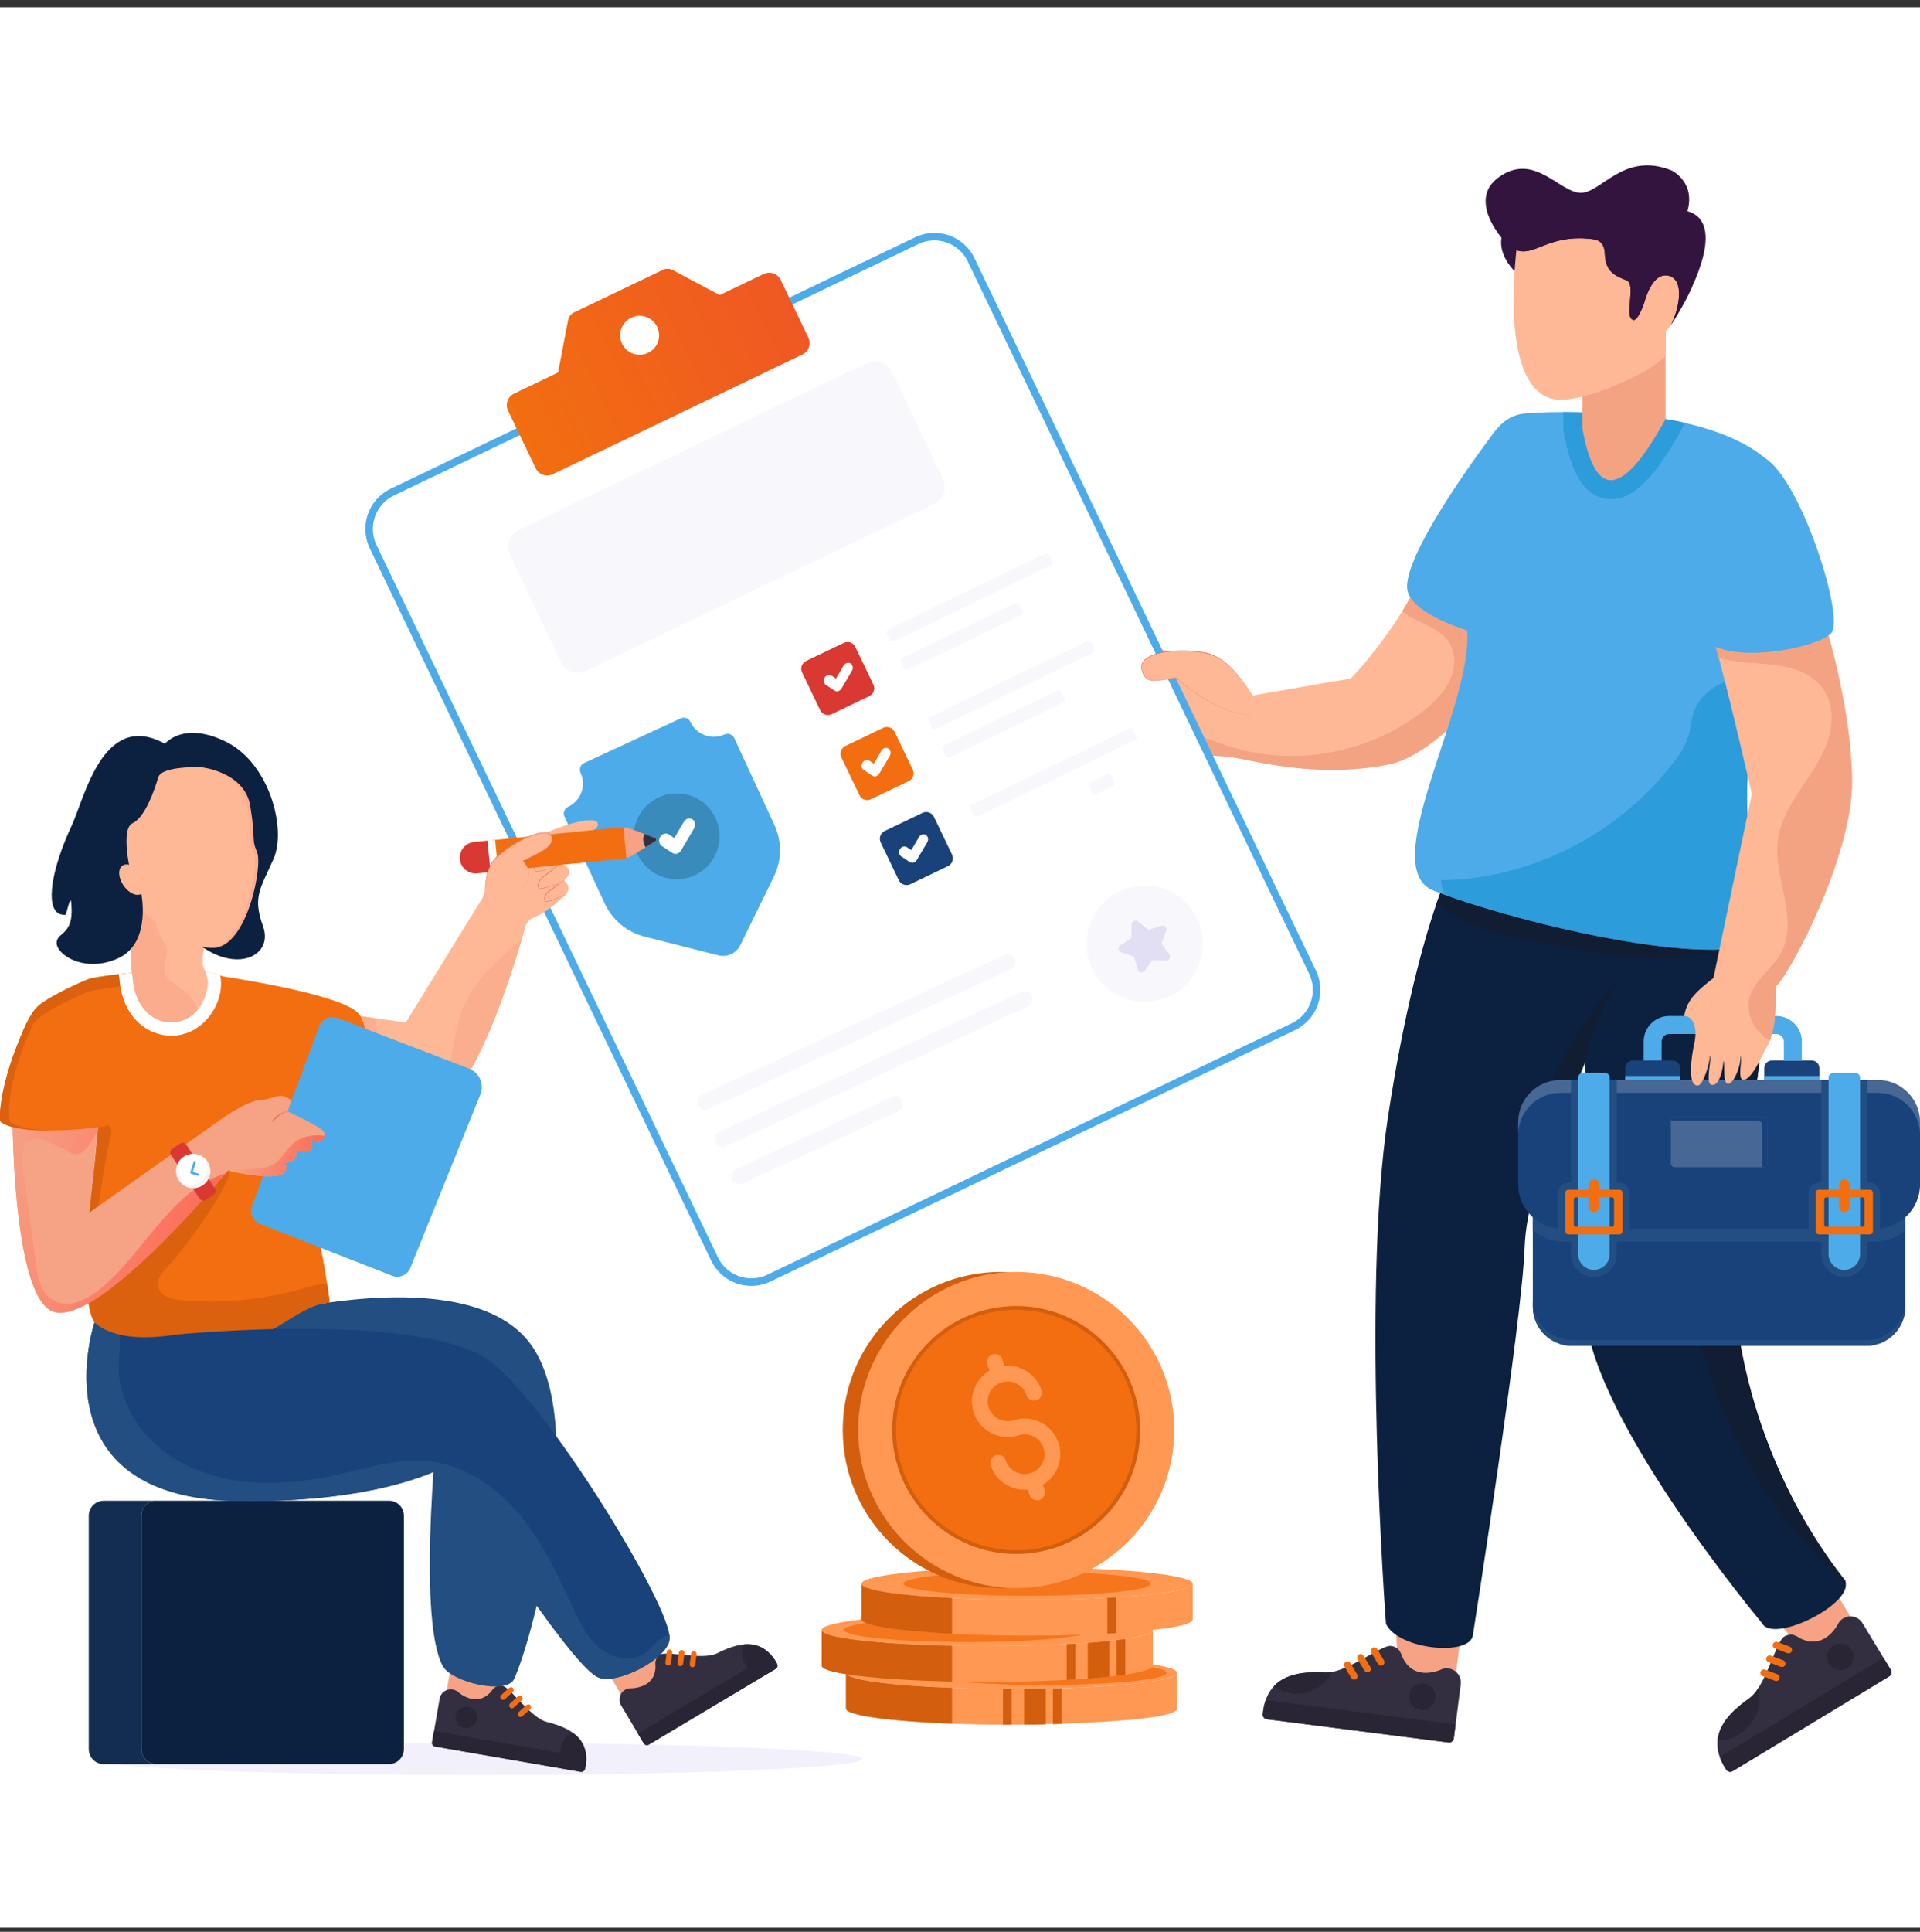 <svg width="170" height="171" viewBox="0 0 170 171" fill="none" xmlns="http://www.w3.org/2000/svg">
<rect x="0" y="0" width="170" height="171" fill="#333333" stroke="none"/>
<rect width="170" height="170" transform="translate(0 0.644)" fill="white"/>
<g clip-path="url(#clip0_8962_26022)">
<path d="M76.329 155.704C76.329 156.49 61.113 157.127 42.338 157.127C23.566 157.127 8.348 156.492 8.348 155.704C8.348 154.92 23.564 154.282 42.338 154.282C61.113 154.284 76.329 154.92 76.329 155.704Z" fill="#F2F0FB"/>
<path d="M104.492 66.993C104.492 66.993 107.022 66.767 108.92 67.01C110.819 67.253 116.349 68.943 122.87 67.69C127.046 66.892 131.785 61.085 134.592 57.111C136.113 54.969 137.07 53.355 137.07 53.355L131.692 51.061L126.533 48.86C126.087 50.599 125.188 52.432 124.171 54.086C122.137 57.405 119.649 60.069 119.558 60.069C119.406 60.069 104.627 62.665 104.627 62.665L104.568 64.581L104.492 66.993Z" fill="#FFB896"/>
<path d="M108.565 58.725C108.565 58.725 96.311 55.814 91.666 56.171C89.857 56.684 90.062 58.303 95.521 60.066C95.521 60.066 93.495 62.474 96.655 62.677C96.655 62.677 94.898 64.735 97.804 65.043C97.804 65.043 97.129 67.044 99.6 67.126C100.703 67.169 101.499 67.278 102.357 67.306L102.365 67.302C103.195 67.318 104.07 67.255 105.331 66.966C105.694 66.885 106.062 66.896 106.408 66.989L110.91 61.564L108.565 58.725Z" fill="#FFB896"/>
<path d="M104.492 66.993C104.492 66.993 107.022 66.767 108.92 67.01C110.819 67.253 116.349 68.943 122.87 67.69C127.046 66.892 131.785 61.085 134.592 57.111C134.121 54.959 133.105 52.909 131.761 51.145C131.736 51.12 131.719 51.086 131.694 51.061L126.535 48.86C126.088 50.599 125.19 52.432 124.172 54.086C124.45 54.346 124.761 54.574 125.105 54.751C126.239 55.33 127.558 55.759 128.265 56.818C128.929 57.802 128.87 59.137 128.373 60.221C127.877 61.296 127.004 62.145 126.079 62.886C121.457 66.566 115.022 67.851 109.35 66.222C107.753 65.76 106.165 65.088 104.568 64.583L104.492 66.993Z" fill="#F4A382"/>
<path d="M85.989 23.003L116.216 86.062C117.078 87.862 116.319 90.019 114.52 90.883L68.086 113.138C66.286 114 64.129 113.241 63.265 111.442L33.038 48.383C32.176 46.583 32.936 44.426 34.734 43.562L81.168 21.305C82.968 20.443 85.127 21.202 85.989 23.003Z" fill="white"/>
<path d="M62.965 111.587L32.738 48.528C31.798 46.566 32.628 44.204 34.591 43.264L81.025 21.007C82.987 20.065 85.349 20.897 86.289 22.86L116.516 85.919C117.458 87.885 116.632 90.239 114.664 91.183L68.228 113.438C66.25 114.388 63.903 113.541 62.965 111.587ZM81.312 21.605L34.878 43.862C33.247 44.644 32.556 46.608 33.336 48.239L63.565 111.298C64.351 112.935 66.311 113.622 67.942 112.838L114.376 90.581C116.011 89.797 116.7 87.839 115.916 86.204L85.689 23.145C84.905 21.508 82.938 20.825 81.312 21.605Z" fill="#4DABE9"/>
<path d="M69.125 24.778L71.573 29.886C71.841 30.444 71.603 31.119 71.039 31.388L48.932 41.984C48.374 42.252 47.7 42.014 47.432 41.456L44.984 36.348C44.716 35.79 44.954 35.116 45.512 34.848L49.412 32.977L50.301 28.329C50.354 28.044 50.542 27.794 50.81 27.664L58.702 23.882C58.97 23.753 59.283 23.764 59.543 23.899L63.723 26.119L67.617 24.252C68.183 23.982 68.857 24.22 69.125 24.778Z" fill="url(#paint0_linear_8962_26022)"/>
<path d="M58.186 28.939C58.596 29.797 58.239 30.826 57.375 31.24C56.519 31.65 55.489 31.284 55.079 30.427C54.669 29.571 55.026 28.54 55.884 28.128C56.748 27.714 57.776 28.08 58.186 28.939Z" fill="white"/>
<path d="M78.966 32.894L83.497 42.404C83.888 43.222 83.545 44.202 82.726 44.595L51.869 59.386C51.05 59.777 50.071 59.433 49.678 58.615L45.147 49.105C44.756 48.287 45.099 47.307 45.918 46.914L76.775 32.123C77.594 31.732 78.575 32.078 78.966 32.894Z" fill="#F8F7FC"/>
<path d="M75.731 57.261L77.335 60.606C77.516 60.984 77.356 61.436 76.978 61.619L73.632 63.223C73.254 63.404 72.802 63.244 72.62 62.866L71.016 59.52C70.835 59.142 70.995 58.691 71.373 58.508L74.719 56.904C75.096 56.723 75.55 56.883 75.731 57.261Z" fill="#DA3832"/>
<path d="M79.213 64.786L80.818 68.132C80.998 68.51 80.838 68.962 80.461 69.144L77.115 70.749C76.737 70.929 76.285 70.769 76.103 70.392L74.498 67.046C74.318 66.668 74.477 66.216 74.855 66.034L78.201 64.429C78.579 64.249 79.031 64.408 79.213 64.786Z" fill="#F26E10"/>
<path d="M82.694 72.311L84.298 75.657C84.478 76.035 84.319 76.487 83.941 76.669L80.595 78.274C80.217 78.454 79.765 78.295 79.583 77.917L77.979 74.571C77.798 74.193 77.958 73.741 78.335 73.559L81.681 71.954C82.059 71.774 82.513 71.933 82.694 72.311Z" fill="#19417A"/>
<path d="M92.918 49.124L93.174 49.657C93.243 49.798 93.182 49.967 93.041 50.035L79.156 56.765C79.016 56.833 78.847 56.773 78.779 56.632L78.522 56.099C78.454 55.958 78.515 55.789 78.655 55.721L92.54 48.991C92.683 48.925 92.85 48.983 92.918 49.124Z" fill="#F8F7FC"/>
<path d="M90.296 53.526L90.552 54.059C90.621 54.2 90.56 54.369 90.419 54.437L80.368 59.289C80.228 59.357 80.059 59.296 79.99 59.156L79.734 58.622C79.666 58.482 79.727 58.313 79.867 58.244L89.918 53.392C90.061 53.326 90.228 53.385 90.296 53.526Z" fill="#F8F7FC"/>
<path d="M96.632 56.873L96.888 57.407C96.957 57.547 96.896 57.716 96.755 57.785L82.87 64.514C82.73 64.583 82.561 64.522 82.493 64.382L82.236 63.848C82.168 63.707 82.228 63.538 82.369 63.47L96.254 56.74C96.396 56.672 96.565 56.733 96.632 56.873Z" fill="#F8F7FC"/>
<path d="M94.01 61.275L94.266 61.809C94.335 61.949 94.274 62.118 94.133 62.187L84.082 67.038C83.942 67.106 83.773 67.046 83.704 66.905L83.448 66.372C83.38 66.231 83.441 66.062 83.581 65.994L93.632 61.142C93.774 61.076 93.943 61.135 94.01 61.275Z" fill="#F8F7FC"/>
<path d="M100.347 64.623L100.603 65.156C100.671 65.297 100.611 65.466 100.47 65.534L86.585 72.264C86.445 72.332 86.276 72.272 86.207 72.131L85.951 71.597C85.883 71.457 85.943 71.288 86.084 71.219L99.969 64.49C100.111 64.421 100.28 64.482 100.347 64.623Z" fill="#F8F7FC"/>
<path d="M98.373 68.588L98.694 69.258C98.744 69.362 98.7 69.486 98.596 69.535L97.006 70.338C96.902 70.388 96.778 70.344 96.729 70.242L96.408 69.571C96.359 69.467 96.402 69.343 96.505 69.294L98.094 68.491C98.201 68.439 98.324 68.483 98.373 68.588Z" fill="#F8F7FC"/>
<path d="M105.998 81.303C107.226 83.866 106.146 86.941 103.58 88.171C101.013 89.402 97.939 88.321 96.708 85.756C95.48 83.192 96.56 80.118 99.129 78.886C101.695 77.657 104.769 78.739 105.998 81.303Z" fill="#F8F7FC"/>
<path d="M100.752 81.565L101.692 82.302L102.831 81.947C103.102 81.861 103.355 82.125 103.256 82.393L102.846 83.513L103.537 84.487C103.702 84.719 103.53 85.04 103.245 85.03L102.052 84.987L101.34 85.944C101.169 86.172 100.812 86.107 100.734 85.832L100.408 84.683L99.276 84.301C99.007 84.21 98.957 83.849 99.195 83.69L100.186 83.025L100.199 81.831C100.199 81.546 100.527 81.388 100.752 81.565Z" fill="#E2DFF4"/>
<path d="M89.825 84.875C89.986 85.224 89.835 85.638 89.485 85.799L62.727 98.178C62.378 98.34 61.964 98.188 61.803 97.838C61.641 97.489 61.793 97.075 62.143 96.914L88.9 84.535C89.248 84.373 89.662 84.525 89.825 84.875Z" fill="#F8F7FC"/>
<path d="M91.344 88.16C91.506 88.509 91.354 88.923 91.005 89.085L64.247 101.464C63.898 101.625 63.484 101.473 63.322 101.124C63.161 100.774 63.313 100.36 63.662 100.199L90.42 87.82C90.769 87.659 91.183 87.81 91.344 88.16Z" fill="#F8F7FC"/>
<path d="M78.978 97.102L65.181 103.484C64.831 103.645 64.68 104.059 64.841 104.409C65.002 104.758 65.416 104.91 65.766 104.749L79.563 98.366C79.912 98.205 80.064 97.791 79.903 97.442C79.742 97.092 79.328 96.94 78.978 97.102Z" fill="#F8F7FC"/>
<path d="M65.01 65.331L68.563 73.012C69.245 74.486 69.225 76.166 68.511 77.621L65.549 83.667C65.204 84.375 64.387 84.765 63.605 84.567L57.08 82.911C55.51 82.513 54.217 81.44 53.535 79.966L49.982 72.285C49.832 71.958 49.972 71.571 50.299 71.421C51.437 70.895 51.932 69.543 51.406 68.407C51.256 68.081 51.397 67.693 51.723 67.543L60.268 63.59C60.595 63.44 60.982 63.58 61.132 63.907C61.658 65.044 63.01 65.54 64.146 65.014C64.472 64.864 64.86 65.006 65.01 65.331Z" fill="#4DABE9"/>
<path d="M63.362 72.431C64.245 74.34 63.415 76.597 61.507 77.48C59.604 78.361 57.34 77.533 56.458 75.625C55.576 73.722 56.412 71.463 58.315 70.582C60.223 69.698 62.481 70.528 63.362 72.431Z" fill="#388BBA"/>
<path d="M59.539 75.507L58.597 74.892C58.347 74.729 58.284 74.366 58.453 74.083C58.624 73.798 58.964 73.7 59.213 73.863L59.703 74.184L60.55 72.745C60.718 72.462 61.058 72.361 61.309 72.524C61.56 72.688 61.624 73.048 61.453 73.333L60.299 75.289C60.126 75.576 59.784 75.669 59.539 75.507Z" fill="white"/>
<path d="M73.893 61.129L73.136 60.633C72.934 60.502 72.883 60.21 73.02 59.982C73.157 59.752 73.43 59.674 73.631 59.805L74.024 60.063L74.706 58.907C74.843 58.679 75.116 58.599 75.318 58.728C75.519 58.86 75.57 59.15 75.433 59.38L74.505 60.952C74.366 61.184 74.091 61.26 73.893 61.129Z" fill="white"/>
<path d="M77.241 68.664L76.483 68.168C76.282 68.037 76.231 67.745 76.368 67.517C76.504 67.287 76.778 67.209 76.979 67.34L77.372 67.598L78.054 66.442C78.191 66.214 78.464 66.134 78.665 66.263C78.867 66.394 78.918 66.685 78.781 66.915L77.853 68.487C77.716 68.719 77.44 68.793 77.241 68.664Z" fill="white"/>
<path d="M80.558 76.315L79.801 75.819C79.6 75.688 79.548 75.395 79.685 75.168C79.822 74.938 80.095 74.86 80.296 74.991L80.689 75.249L81.371 74.093C81.508 73.865 81.781 73.785 81.983 73.914C82.184 74.045 82.235 74.336 82.098 74.566L81.17 76.138C81.031 76.368 80.756 76.444 80.558 76.315Z" fill="white"/>
<path d="M142.99 45.976C142.99 45.976 141.625 56.566 139.2 57.227C136.777 57.888 124.732 55.465 124.586 52.012C124.44 48.56 132.223 38.359 132.223 38.359L142.99 45.976Z" fill="#4DABE9"/>
<path d="M159.247 143.308V141.307H162.754L165.443 145.748L160.622 148.667C159.845 146.485 158.681 144.647 156.957 143.308H159.247Z" fill="#F6A285"/>
<path d="M152.849 156.663C152.971 156.845 153.225 156.895 153.412 156.783L167.279 148.39C167.473 148.272 167.536 148.019 167.414 147.818L164.898 143.661C164.408 142.885 163.267 142.89 162.783 143.675C162.783 143.675 162.388 144.525 161.596 145.006C161.072 145.323 160.367 145.473 159.492 145.074C159.144 144.905 158.687 144.438 157.963 144.877C157.38 145.23 156.699 147.848 155.705 149.4C155.466 149.78 155.21 150.099 154.931 150.298C153.945 151.016 152.232 152.269 152.069 154.092C152.004 154.846 152.208 155.702 152.849 156.663Z" fill="#342F40"/>
<path d="M152.272 155.52C152.4 155.883 152.586 156.262 152.85 156.661C152.971 156.844 153.222 156.895 153.41 156.781L167.278 148.388C167.473 148.27 167.536 148.014 167.418 147.818L166.769 146.745L152.272 155.52Z" fill="#292535"/>
<path d="M163.954 146.05C164.29 146.607 164.112 147.332 163.555 147.67C162.999 148.006 162.273 147.828 161.935 147.271C161.599 146.715 161.778 145.989 162.334 145.651C162.891 145.315 163.616 145.494 163.954 146.05Z" fill="#292535"/>
<path d="M158.649 146.16C158.709 146.003 158.63 145.826 158.472 145.765L157.376 145.349C157.219 145.291 157.04 145.368 156.983 145.528C156.923 145.686 157.002 145.862 157.16 145.923L158.256 146.339C158.415 146.398 158.592 146.314 158.649 146.16Z" fill="#F26E10"/>
<path d="M158.069 147.37C158.13 147.212 158.05 147.036 157.893 146.975L156.797 146.559C156.64 146.5 156.461 146.578 156.402 146.737C156.341 146.895 156.421 147.072 156.579 147.132L157.675 147.548C157.834 147.607 158.012 147.525 158.069 147.37Z" fill="#F26E10"/>
<path d="M157.555 148.602C157.616 148.445 157.536 148.268 157.378 148.207L156.283 147.791C156.125 147.732 155.948 147.812 155.888 147.97C155.827 148.127 155.907 148.304 156.064 148.365L157.16 148.781C157.321 148.841 157.498 148.756 157.555 148.602Z" fill="#F26E10"/>
<path d="M152.069 154.09C152.721 154.084 153.376 153.902 153.966 153.545C155.425 152.662 156.084 150.966 155.706 149.398C155.466 149.778 155.21 150.097 154.931 150.296C153.947 151.014 152.233 152.267 152.069 154.09Z" fill="#292535"/>
<path d="M123.566 144.409L129.356 144.666L128.54 151.044L122.949 150.328C123.604 148.416 123.855 146.27 123.566 144.409Z" fill="#F6A285"/>
<path d="M111.808 151.745C111.789 151.963 111.958 152.161 112.175 152.187L128.255 154.244C128.481 154.272 128.693 154.115 128.724 153.881L129.341 149.062C129.432 148.148 128.536 147.444 127.666 147.755C127.666 147.755 126.828 148.177 125.917 148.059C125.302 147.981 124.664 147.66 124.227 146.804C124.052 146.455 123.986 145.803 123.145 145.697C122.391 145.6 119.757 147.668 117.943 148C117.752 148.046 117.566 148.057 117.398 148.053C116.181 148.004 114.06 147.917 112.796 149.254C112.285 149.806 111.911 150.604 111.808 151.745Z" fill="#342F40"/>
<path d="M112.07 150.492C111.943 150.854 111.854 151.268 111.812 151.745C111.793 151.963 111.958 152.159 112.177 152.187L128.255 154.244C128.483 154.272 128.69 154.113 128.718 153.885L128.878 152.641L112.07 150.492Z" fill="#292535"/>
<path d="M127.106 150.344C127.023 150.989 126.432 151.447 125.786 151.363C125.141 151.28 124.683 150.689 124.767 150.043C124.848 149.398 125.441 148.94 126.086 149.024C126.732 149.107 127.19 149.7 127.106 150.344Z" fill="#292535"/>
<path d="M122.436 147.406C122.58 147.321 122.63 147.133 122.542 146.986L121.944 145.978C121.857 145.834 121.669 145.784 121.525 145.872C121.38 145.957 121.331 146.145 121.418 146.291L122.016 147.3C122.106 147.45 122.296 147.491 122.436 147.406Z" fill="#F26E10"/>
<path d="M121.23 147.994C121.374 147.909 121.424 147.721 121.336 147.575L120.738 146.568C120.653 146.424 120.463 146.375 120.319 146.462C120.174 146.547 120.125 146.735 120.212 146.882L120.81 147.89C120.898 148.034 121.09 148.08 121.23 147.994Z" fill="#F26E10"/>
<path d="M120.059 148.64C120.204 148.555 120.253 148.367 120.166 148.221L119.567 147.212C119.48 147.068 119.292 147.021 119.148 147.106C119.003 147.191 118.954 147.379 119.041 147.526L119.64 148.532C119.731 148.682 119.921 148.724 120.059 148.64Z" fill="#F26E10"/>
<path d="M112.796 149.255C113.255 149.595 113.799 149.825 114.404 149.901C115.912 150.095 117.31 149.295 117.942 148.002C117.75 148.048 117.564 148.059 117.397 148.055C116.182 148.004 114.061 147.919 112.796 149.255Z" fill="#292535"/>
<path d="M122.716 143.743C123.799 146.033 130.188 146.662 130.416 144.725C130.416 144.725 134.795 116.794 134.996 110.379C135.222 103.938 140.355 93.997 140.355 93.997C140.355 93.997 140.557 106.251 140.355 115.512C140.181 124.771 156.006 143.669 156.006 143.669C156.937 145.505 163.68 142.184 163.429 140.196C163.429 140.095 163.404 140.019 163.38 139.919C156.811 131.691 151.025 117.299 154.396 102.151C157.768 87.004 154.848 82.6 154.848 82.6V77.165H128.276C128.276 77.165 127.849 78.071 127.169 80.034C126.062 83.28 124.327 89.394 122.866 99.058C120.527 114.631 122.716 143.743 122.716 143.743Z" fill="#0C2040"/>
<path d="M127.169 80.033C129.56 81.768 132.429 82.75 135.321 83.204C139.499 83.884 142.782 84.951 147.009 84.825C149.324 84.776 153.061 83.606 154.168 85.644C155.199 87.531 154.143 89.846 153.237 91.808C149.614 99.709 148.556 108.792 150.294 117.348C152.005 125.878 156.484 133.829 162.899 139.742C163.075 139.894 163.225 140.044 163.429 140.194C163.429 140.093 163.404 140.017 163.379 139.917C156.811 131.689 151.025 117.297 154.396 102.149C157.768 87.002 154.847 82.598 154.847 82.598V77.163H128.276C128.276 77.163 127.849 78.069 127.169 80.033Z" fill="#111D33"/>
<path d="M140.361 94.007C140.47 92.457 141.721 89.751 143.044 86.973C138.808 91.988 135.388 97.785 136.03 104.762L140.361 94.007Z" fill="#111D33"/>
<path d="M135.718 104.576V115.664C135.718 117.578 137.269 119.131 139.185 119.131H165.242C167.156 119.131 168.709 117.58 168.709 115.664V104.576H135.718Z" fill="#19417A"/>
<path d="M135.718 115.147V115.662C135.718 117.576 137.269 119.129 139.185 119.129H165.242C167.156 119.129 168.709 117.578 168.709 115.662V115.147C168.709 117.061 167.158 118.615 165.242 118.615H139.185C137.271 118.615 135.718 117.063 135.718 115.147Z" fill="#224E82"/>
<path d="M135.718 104.576V108.883C136.411 109.519 137.328 109.9 138.338 109.9H166.081C167.093 109.9 168.009 109.519 168.709 108.883V104.576H135.718Z" fill="#224E82"/>
<path d="M134.421 99.341V104.842C134.421 107.005 136.177 108.761 138.34 108.761H166.083C168.246 108.761 170.003 107.005 170.003 104.842V99.339C170.003 97.271 168.33 95.598 166.268 95.598H138.162C136.094 95.6 134.421 97.273 134.421 99.341Z" fill="#19417A"/>
<path opacity="0.2" d="M134.421 99.341V100.486C134.421 98.418 136.094 96.739 138.162 96.739H166.268C168.328 96.739 170.003 98.418 170.003 100.486V99.341C170.003 97.273 168.33 95.6 166.268 95.6H138.162C136.094 95.6 134.421 97.273 134.421 99.341Z" fill="white"/>
<path d="M161.266 95.6V111.021C161.266 112.141 162.175 113.051 163.296 113.051C164.416 113.051 165.331 112.141 165.331 111.021V95.6H161.266Z" fill="#224E82"/>
<path d="M139.096 95.6V111.021C139.096 112.141 140.005 113.051 141.126 113.051C142.246 113.051 143.156 112.141 143.156 111.021V95.6H139.096Z" fill="#224E82"/>
<path d="M161.049 109.906C160.54 109.906 160.126 109.492 160.126 108.983V105.599C160.126 105.09 160.54 104.678 161.049 104.678H162.209C162.298 104.158 162.752 103.761 163.297 103.761C163.842 103.761 164.296 104.158 164.385 104.678H165.551C166.056 104.678 166.466 105.092 166.466 105.599V108.983C166.466 109.492 166.056 109.906 165.551 109.906H161.049ZM164.442 107.958V106.619H164.402V106.822C164.402 107.432 163.907 107.927 163.297 107.927C162.688 107.927 162.192 107.432 162.192 106.822V106.619H162.152V107.958H164.442Z" fill="#224E82"/>
<path d="M138.878 109.906C138.369 109.906 137.955 109.492 137.955 108.983V105.599C137.955 105.09 138.369 104.678 138.878 104.678H140.038C140.127 104.158 140.581 103.761 141.126 103.761C141.671 103.761 142.125 104.158 142.214 104.678H143.38C143.885 104.678 144.297 105.092 144.297 105.599V108.983C144.297 109.492 143.887 109.906 143.38 109.906H138.878ZM142.273 107.958V106.619H142.233V106.822C142.233 107.432 141.738 107.927 141.128 107.927C140.519 107.927 140.023 107.432 140.023 106.822V106.619H139.983V107.958H142.273Z" fill="#224E82"/>
<path opacity="0.2" d="M147.932 99.179V102.968C147.932 103.163 148.091 103.323 148.287 103.323H156.139C156.334 103.323 156.494 103.163 156.494 102.968V99.179C156.494 98.984 156.334 98.824 156.139 98.824H148.287C148.091 98.824 147.932 98.984 147.932 99.179Z" fill="white"/>
<path d="M147.932 99.181V99.2H155.655C155.852 99.2 156.012 99.36 156.012 99.55V103.323H156.139C156.336 103.323 156.496 103.163 156.496 102.966V99.181C156.496 98.984 156.336 98.824 156.139 98.824H148.289C148.091 98.824 147.932 98.984 147.932 99.181Z" fill="#19417A"/>
<path d="M156.215 94.548V95.598H161.087V94.548C161.087 94.174 160.784 93.868 160.408 93.868H156.893C156.519 93.87 156.215 94.174 156.215 94.548Z" fill="#19417A"/>
<path d="M143.896 94.548V95.598H148.769V94.548C148.769 94.174 148.465 93.868 148.091 93.868H144.576C144.2 93.87 143.896 94.174 143.896 94.548Z" fill="#19417A"/>
<path d="M161.087 95.245H156.215V95.598H161.087V95.245Z" fill="#4DABE9"/>
<path d="M148.769 95.245H143.896V95.598H148.769V95.245Z" fill="#4DABE9"/>
<path d="M145.533 93.87H147.124V92.199C147.124 91.829 147.426 91.527 147.797 91.527H157.272C157.643 91.527 157.944 91.829 157.944 92.199V93.87H159.536V92.199C159.536 90.951 158.52 89.935 157.272 89.935H147.797C146.549 89.935 145.533 90.951 145.533 92.199V93.87Z" fill="#4DABE9"/>
<path d="M161.903 95.381V111.019C161.903 111.79 162.528 112.413 163.297 112.413C164.068 112.413 164.691 111.788 164.691 111.019V95.381C164.691 95.159 164.511 94.979 164.288 94.979H162.306C162.084 94.979 161.903 95.159 161.903 95.381Z" fill="#4DABE9"/>
<path d="M139.732 95.381V111.019C139.732 111.79 140.357 112.413 141.126 112.413C141.897 112.413 142.52 111.788 142.52 111.019V95.381C142.52 95.159 142.34 94.979 142.117 94.979H140.135C139.913 94.979 139.732 95.159 139.732 95.381Z" fill="#4DABE9"/>
<path d="M160.763 105.599V108.983C160.763 109.143 160.89 109.27 161.049 109.27H165.554C165.706 109.27 165.833 109.143 165.833 108.983V105.599C165.833 105.44 165.706 105.313 165.554 105.313H163.767V104.865C163.767 104.606 163.558 104.396 163.298 104.396C163.039 104.396 162.829 104.604 162.829 104.865V105.313H161.048C160.89 105.313 160.763 105.44 160.763 105.599ZM161.517 106.175C161.517 106.068 161.602 105.983 161.703 105.983H162.829V106.822C162.829 107.081 163.038 107.291 163.298 107.291C163.556 107.291 163.767 107.082 163.767 106.822V105.983H164.893C164.993 105.983 165.079 106.068 165.079 106.175V108.408C165.079 108.514 164.993 108.594 164.893 108.594H161.703C161.602 108.594 161.517 108.516 161.517 108.408V106.175Z" fill="#F26E10"/>
<path d="M138.593 105.599V108.983C138.593 109.143 138.72 109.27 138.88 109.27H143.384C143.536 109.27 143.663 109.143 143.663 108.983V105.599C143.663 105.44 143.536 105.313 143.384 105.313H141.597V104.865C141.597 104.606 141.388 104.396 141.128 104.396C140.87 104.396 140.659 104.604 140.659 104.865V105.313H138.878C138.72 105.313 138.593 105.44 138.593 105.599ZM139.347 106.175C139.347 106.068 139.432 105.983 139.533 105.983H140.659V106.822C140.659 107.081 140.868 107.291 141.128 107.291C141.386 107.291 141.597 107.082 141.597 106.822V105.983H142.723C142.824 105.983 142.909 106.068 142.909 106.175V108.408C142.909 108.514 142.824 108.594 142.723 108.594H139.533C139.432 108.594 139.347 108.516 139.347 108.408V106.175Z" fill="#F26E10"/>
<path d="M126.958 78.855C127.26 78.973 127.572 79.091 127.908 79.201C137.679 82.729 160.235 87.579 156.697 80.234C150.562 67.454 160.599 50.797 158.52 43.816C157.411 40.11 153.025 38.312 149.158 37.43C149.092 37.413 149.024 37.396 148.957 37.379C145.63 36.656 142.748 36.606 142.748 36.606C140.579 36.54 137.911 36.354 135 36.606C129.672 37.077 129.438 49.202 129.907 55.892C130.378 62.587 121.765 76.863 126.958 78.855Z" fill="#4DABE9"/>
<path d="M127.571 77.919C127.638 78.365 127.746 78.789 127.902 79.203C137.679 82.729 160.229 87.581 156.695 80.23C153.765 74.129 154.526 67.15 155.892 60.758C154.327 59.401 151.769 60.419 150.594 61.902C149.923 62.737 149.825 63.533 149.642 64.543C149.428 65.726 148.847 66.628 148.119 67.574C145.015 71.597 140.727 74.678 135.949 76.39C133.268 77.357 130.427 77.894 127.571 77.919Z" fill="#2C9CDB"/>
<path d="M133.058 20.669C133.058 20.669 132.33 22.129 134.096 24.003L136.196 20.139L133.058 20.669Z" fill="#33143F"/>
<path d="M138.42 36.479V38.093C138.925 40.83 139.865 44.185 142.637 44.185C144.629 44.185 146.519 42.311 148.947 37.907L149.158 37.529V37.429C149.092 37.412 149.023 37.395 148.957 37.377C145.63 36.654 142.748 36.605 142.748 36.605C142.67 36.603 140.782 36.479 138.42 36.479Z" fill="#2C9CDB"/>
<path d="M147.474 37.1V27.448H140.103V37.938C141.151 43.634 143.279 44.707 147.474 37.1Z" fill="#F4A382"/>
<path d="M134.119 29.005C134.389 31.946 135.247 34.785 137.463 35.313C139.743 35.858 145.096 33.35 146.477 32.317C147.115 31.84 147.472 31.523 147.472 31.523V29.371C147.472 29.371 148.496 28.211 148.881 26.967C149.202 25.953 149.096 24.884 147.675 24.347L147.125 19.659C141.568 19.419 136.251 19.205 134.301 21.81C134.301 21.882 133.809 25.699 134.119 29.005Z" fill="#FFB896"/>
<path d="M133.41 21.575C135.497 23.525 136.498 20.602 140.994 21.166C141.632 21.244 142.063 21.556 142.096 22.482C142.155 24.167 143.136 24.446 144.023 24.822C144.908 25.201 143.757 28.033 144.593 28.321C145.037 28.477 145.603 26.743 145.603 26.743C145.603 26.743 146.283 23.96 147.813 24.431C149.158 24.852 148.685 27.294 147.956 28.747C148.001 28.678 148.749 27.564 149.498 26.064C149.612 25.84 149.722 25.6 149.832 25.357C150.198 24.569 150.534 23.701 150.755 22.853C151.239 21.06 151.209 19.195 149.406 18.696C149.41 18.686 149.41 18.677 149.41 18.667C149.414 18.671 149.414 18.667 149.414 18.667C150.13 16.111 148.02 15.094 148.02 15.094C143.676 13.345 141.725 17.236 139.849 17.067C137.969 16.898 135.803 13.493 132.734 15.667C129.707 17.805 133.387 21.508 133.41 21.575Z" fill="#33143F"/>
<path d="M131.608 18.441C131.939 20.084 133.41 21.575 133.41 21.575C135.497 23.525 136.498 20.602 140.995 21.166C141.633 21.244 142.064 21.556 142.096 22.482C142.155 24.167 143.137 24.446 144.023 24.822C144.908 25.201 143.758 28.033 144.593 28.321C145.037 28.477 145.603 26.743 145.603 26.743C145.603 26.743 146.283 23.96 147.814 24.431C149.158 24.852 148.685 27.294 147.956 28.747C148.002 28.678 148.75 27.564 149.498 26.064C149.612 25.84 149.722 25.6 149.832 25.357C149.787 25.188 149.732 25.027 149.663 24.867C149.278 23.944 148.435 23.096 147.438 23.166C146.864 23.208 146.365 23.538 145.837 23.762C145.309 23.986 144.644 24.093 144.204 23.73C143.516 23.168 143.851 22.055 143.773 21.339C143.636 20.05 142.406 19.095 141.135 18.844C138.057 18.234 134.081 21.032 131.608 18.441Z" fill="#33143F"/>
<path d="M150.049 92.191C150.049 92.191 149.148 96.073 150.309 96.09C150.846 96.09 151.401 93.946 151.41 93.45C151.594 93.644 150.914 96.014 151.594 96.039C152.325 96.073 152.586 94.4 152.586 93.904C152.762 94.106 152.502 95.796 152.963 95.928C153.417 96.046 154.089 94.626 154.124 93.483C154.293 93.684 153.829 95.499 154.308 95.583C155.056 95.708 156.013 93.424 156.425 92.717C156.526 92.541 156.619 92.347 156.695 92.146C157.375 90.399 157.173 87.978 157.249 87.288C158.409 86.364 164.023 75.809 163.981 69.171C163.93 61.742 160.99 53.239 160.99 53.239L151.41 55.818C152.016 56.708 155.09 70.212 155.107 70.28L151.712 86.573C150.426 87.598 149.359 88.388 149.116 89.958C149.771 89.88 150.318 90.763 150.049 92.191Z" fill="#FFB896"/>
<path d="M161.393 60.941C162.35 62.268 162.335 64.108 161.805 65.654C160.734 68.751 157.834 71.092 157.411 74.385C156.978 77.716 159.363 81.341 157.663 84.409C156.898 85.779 155.394 86.713 154.933 88.217C154.479 89.721 155.352 91.325 156.697 92.15C157.377 90.403 157.175 87.981 157.251 87.292C158.411 86.367 164.025 75.813 163.983 69.174C163.932 61.746 160.992 53.243 160.992 53.243L151.412 55.821C151.555 56.032 151.832 56.94 152.185 58.216C153.748 58.704 155.421 58.645 157.033 58.846C158.679 59.05 160.419 59.596 161.393 60.941Z" fill="#F4A382"/>
<path d="M156.298 40.569C159.467 42.518 163.368 54.68 162.135 56.049C160.903 57.418 152.191 59.131 150.533 56.102C148.875 53.074 148.75 42.261 148.75 42.261C148.75 42.261 154.422 39.417 156.298 40.569Z" fill="#4DABE9"/>
<path d="M110.742 63.309C107.455 63.13 104.138 59.993 104.138 59.993C102.201 60.263 101.42 60.59 101.101 59.27C100.712 57.663 104.447 57.341 106.72 57.791C108.091 58.062 109.371 59.169 110.883 61.526" fill="#FFB896"/>
<path d="M110.74 63.313C109.483 63.231 108.285 62.773 107.185 62.179C106.088 61.573 105.06 60.842 104.128 60.003L104.139 60.007C103.488 60.09 102.844 60.244 102.18 60.255C102.014 60.252 101.847 60.233 101.69 60.17C101.534 60.104 101.405 59.988 101.31 59.849C101.223 59.707 101.154 59.553 101.112 59.392C101.059 59.236 101.035 59.061 101.065 58.896C101.126 58.556 101.399 58.302 101.686 58.146C101.975 57.979 102.294 57.878 102.613 57.798C103.256 57.643 103.917 57.586 104.576 57.576C105.235 57.571 105.896 57.614 106.547 57.726C107.204 57.825 107.821 58.121 108.345 58.52C109.397 59.329 110.174 60.423 110.882 61.524C110.884 61.526 110.882 61.528 110.88 61.528C110.879 61.53 110.877 61.528 110.877 61.526C110.157 60.432 109.369 59.348 108.317 58.556C107.269 57.717 105.867 57.654 104.576 57.633C103.921 57.641 103.262 57.694 102.626 57.848C102.309 57.926 101.994 58.026 101.711 58.188C101.43 58.341 101.169 58.583 101.111 58.902C101.061 59.217 101.192 59.547 101.344 59.825C101.435 59.957 101.557 60.068 101.705 60.132C101.855 60.191 102.018 60.212 102.182 60.216C102.837 60.208 103.484 60.058 104.136 59.978C104.139 59.978 104.143 59.98 104.147 59.982C105.074 60.821 106.101 61.554 107.195 62.162C108.292 62.756 109.487 63.218 110.742 63.303C110.744 63.303 110.746 63.305 110.746 63.307C110.744 63.313 110.742 63.313 110.74 63.313Z" fill="#E17659"/>
<path d="M40.034 146.878L39.132 152.079L43.611 152.856C43.535 150.382 44.147 148.162 45.856 146.348L40.034 146.878Z" fill="#F6A285"/>
<path d="M38.929 150.355L38.26 154.214C38.228 154.404 38.346 154.571 38.528 154.603L51.41 156.838C51.587 156.868 51.76 156.758 51.797 156.583C51.815 156.519 51.826 156.46 51.837 156.395C51.986 155.581 51.877 154.931 51.629 154.424C51.408 153.99 51.086 153.646 50.715 153.38C49.958 152.831 49 152.579 48.366 152.408C48.102 152.341 47.816 152.178 47.523 151.965C46.317 151.092 45.039 149.326 44.498 149.231C43.82 149.113 43.615 149.595 43.408 149.827C42.869 150.385 42.295 150.473 41.807 150.389C41.071 150.262 40.522 149.744 40.522 149.744C39.925 149.292 39.069 149.626 38.929 150.355Z" fill="#342F40"/>
<path d="M51.894 155.556C51.906 155.866 51.877 156.207 51.795 156.583C51.757 156.756 51.583 156.868 51.41 156.838L38.526 154.603C38.343 154.571 38.222 154.398 38.254 154.215L38.427 153.219L51.894 155.556Z" fill="#292535"/>
<path d="M40.339 151.87C40.25 152.387 40.597 152.881 41.114 152.97C41.63 153.059 42.124 152.713 42.213 152.195C42.303 151.679 41.957 151.185 41.439 151.096C40.92 151.004 40.428 151.352 40.339 151.87Z" fill="#292535"/>
<path d="M44.358 150.395C44.267 150.294 44.274 150.139 44.375 150.046L45.075 149.411C45.178 149.32 45.334 149.328 45.423 149.428C45.514 149.529 45.507 149.685 45.406 149.776L44.705 150.41C44.601 150.505 44.445 150.492 44.358 150.395Z" fill="#F26E10"/>
<path d="M45.148 151.134C45.056 151.033 45.064 150.877 45.165 150.786L45.865 150.152C45.966 150.061 46.124 150.068 46.213 150.169C46.304 150.27 46.297 150.425 46.196 150.516L45.495 151.151C45.393 151.244 45.235 151.232 45.148 151.134Z" fill="#F26E10"/>
<path d="M45.896 151.908C45.805 151.808 45.812 151.652 45.913 151.561L46.614 150.927C46.716 150.836 46.872 150.843 46.961 150.944C47.052 151.044 47.044 151.2 46.944 151.293L46.243 151.927C46.141 152.02 45.985 152.007 45.896 151.908Z" fill="#F26E10"/>
<path d="M49.644 154.745C49.563 155.222 49.677 155.683 49.925 156.063L51.836 156.394C51.984 155.579 51.876 154.93 51.627 154.423C51.407 153.988 51.084 153.644 50.713 153.378C50.168 153.621 49.752 154.119 49.644 154.745Z" fill="#292535"/>
<path d="M23.75 116.344C23.75 116.344 40.556 111.843 46.497 118.387C52.439 124.931 47.31 144.7 45.527 148.619C44.862 150.08 39.971 148.902 39.209 147.491C36.78 142.993 38.945 123.865 38.945 123.865L15.477 122.887L23.75 116.344Z" fill="#224E82"/>
<path d="M53.558 147.59L56.264 152.125L60.168 149.795C58.497 147.968 57.513 145.885 57.629 143.396L53.558 147.59Z" fill="#F6A285"/>
<path d="M54.986 150.947L56.993 154.31C57.091 154.476 57.291 154.525 57.45 154.43L68.677 147.729C68.831 147.638 68.889 147.44 68.804 147.283C68.775 147.222 68.745 147.17 68.711 147.114C68.293 146.4 67.786 145.978 67.268 145.756C66.818 145.57 66.349 145.518 65.895 145.558C64.962 145.636 64.072 146.067 63.479 146.352C63.236 146.474 62.912 146.536 62.551 146.567C61.068 146.69 58.947 146.183 58.476 146.464C57.885 146.817 58.043 147.315 58.037 147.628C57.992 148.403 57.614 148.843 57.188 149.098C56.547 149.481 55.793 149.445 55.793 149.445C55.048 149.493 54.617 150.306 54.986 150.947Z" fill="#342F40"/>
<path d="M68.21 146.443C68.421 146.671 68.62 146.948 68.804 147.286C68.888 147.442 68.829 147.639 68.677 147.731L57.449 154.432C57.291 154.527 57.084 154.474 56.991 154.316L56.473 153.448L68.21 146.443Z" fill="#292535"/>
<path d="M57.042 151.179C57.312 151.629 57.895 151.777 58.346 151.508C58.797 151.238 58.945 150.655 58.675 150.203C58.405 149.753 57.822 149.605 57.37 149.874C56.92 150.142 56.772 150.727 57.042 151.179Z" fill="#342F40"/>
<path d="M59.129 147.44C58.994 147.423 58.897 147.3 58.914 147.165L59.032 146.227C59.051 146.092 59.172 145.995 59.307 146.014C59.442 146.031 59.539 146.155 59.522 146.289L59.404 147.228C59.385 147.366 59.258 147.457 59.129 147.44Z" fill="#F26E10"/>
<path d="M60.209 147.486C60.074 147.469 59.977 147.345 59.994 147.21L60.112 146.272C60.129 146.138 60.252 146.041 60.387 146.06C60.522 146.077 60.619 146.2 60.602 146.335L60.484 147.273C60.467 147.41 60.34 147.505 60.209 147.486Z" fill="#F26E10"/>
<path d="M61.282 147.586C61.147 147.569 61.05 147.446 61.067 147.311L61.185 146.373C61.202 146.238 61.326 146.141 61.461 146.16C61.595 146.177 61.692 146.301 61.675 146.436L61.557 147.374C61.54 147.51 61.413 147.604 61.282 147.586Z" fill="#F26E10"/>
<path d="M65.973 147.296C66.22 147.71 66.609 147.987 67.046 148.113L68.711 147.119C68.293 146.405 67.786 145.984 67.268 145.762C66.818 145.576 66.349 145.524 65.895 145.564C65.639 146.1 65.648 146.749 65.973 147.296Z" fill="#292535"/>
<path d="M28.581 89.461L29.187 97.144C33.049 98.186 37.048 98.813 38.786 98.021C42.046 96.534 45.221 86.504 46.196 83.179C46.389 82.509 46.494 82.112 46.494 82.112L46.49 82.108C46.57 81.721 46.837 81.402 47.204 81.244C47.863 80.965 48.271 80.71 48.638 80.437H48.641C49.017 80.143 49.336 79.839 49.817 79.459C50.895 78.627 49.946 77.944 49.946 77.944C51.146 76.865 49.691 76.514 49.691 76.514C51.036 75.399 49.352 74.983 49.352 74.983C52.329 73.836 53.33 73.21 52.827 72.737C52.209 72.163 48.282 73.496 46.084 74.85C43.987 76.14 42.808 79.262 42.705 79.537L42.698 79.529L35.926 90.513C25.858 89.071 29.331 89.569 28.581 89.461Z" fill="#FFB896"/>
<path d="M49.703 76.518C49.276 76.712 48.833 76.871 48.379 76.996C48.153 77.057 47.923 77.112 47.694 77.156C47.593 77.177 47.428 77.22 47.348 77.089C47.28 76.977 47.283 76.846 47.304 76.729C47.418 76.229 47.899 75.99 48.248 75.703C48.637 75.447 48.987 75.113 49.437 74.953C49.439 74.953 49.441 74.953 49.441 74.955C49.441 74.957 49.441 74.959 49.439 74.959C49.011 75.153 48.668 75.481 48.288 75.756C47.931 76.039 47.462 76.275 47.356 76.74C47.335 76.848 47.331 76.972 47.388 77.063C47.445 77.165 47.572 77.135 47.684 77.112C47.914 77.072 48.144 77.023 48.37 76.964C48.824 76.848 49.268 76.696 49.699 76.512C49.701 76.512 49.703 76.512 49.703 76.514C49.705 76.516 49.705 76.518 49.703 76.518Z" fill="#E17659"/>
<path d="M55.09 76.014L42.25 77.309C41.485 77.387 40.803 76.829 40.725 76.064C40.647 75.299 41.205 74.617 41.971 74.539L54.813 73.244C55.168 73.208 55.525 73.255 55.859 73.379L57.988 74.174C58.113 74.222 58.132 74.393 58.017 74.465L56.089 75.671C55.787 75.861 55.445 75.978 55.09 76.014Z" fill="#F26E10"/>
<path d="M55.464 75.944L55.19 73.238C55.416 73.252 55.642 73.299 55.857 73.381C55.925 73.407 58.118 74.226 57.986 74.176C58.113 74.224 58.13 74.397 58.014 74.467L57.165 74.997L56.087 75.671C55.895 75.794 55.684 75.885 55.464 75.944Z" fill="#F6A285"/>
<path d="M43.841 74.351L41.968 74.539C41.203 74.617 40.647 75.299 40.723 76.064C40.801 76.829 41.482 77.385 42.248 77.31L44.12 77.122L43.841 74.351Z" fill="white"/>
<path d="M43.161 74.419L41.968 74.539C41.203 74.617 40.647 75.299 40.723 76.064C40.801 76.829 41.482 77.385 42.248 77.31L43.44 77.19L43.161 74.419Z" fill="#DA3832"/>
<path d="M57.168 74.997C56.928 74.653 56.885 74.209 57.05 73.825L57.986 74.176C58.113 74.224 58.13 74.397 58.015 74.467L57.168 74.997Z" fill="#342F40"/>
<path opacity="0.15" d="M28.581 89.461L29.187 97.144C33.049 98.186 37.048 98.813 38.786 98.021C42.046 96.534 45.221 86.504 46.195 83.179C46.142 83.215 46.091 83.255 46.041 83.301C43.924 85.107 41.72 87.042 40.821 89.675C40.142 91.673 40.267 93.975 38.837 95.602C37.282 97.355 34.887 97.015 33.989 94.519C33.475 93.082 33.632 91.652 33.14 90.112L28.581 89.461Z" fill="#E47458"/>
<path d="M49.947 77.949C49.524 78.141 49.104 78.341 48.664 78.493C48.444 78.569 48.218 78.631 47.99 78.675C47.686 78.775 47.572 78.531 47.638 78.217C47.767 77.727 48.24 77.496 48.586 77.211C48.971 76.956 49.319 76.626 49.763 76.468C49.765 76.468 49.767 76.468 49.767 76.47C49.767 76.472 49.767 76.474 49.765 76.474C49.342 76.666 49 76.992 48.624 77.264C48.269 77.547 47.807 77.777 47.688 78.231C47.663 78.337 47.656 78.458 47.701 78.555C47.745 78.665 47.866 78.662 47.978 78.633C48.206 78.593 48.43 78.534 48.651 78.462C49.091 78.32 49.516 78.128 49.942 77.944C49.944 77.944 49.946 77.944 49.946 77.946C49.949 77.948 49.949 77.949 49.947 77.949Z" fill="#E17659"/>
<path d="M50.128 79.167C49.779 79.334 49.425 79.499 49.063 79.64C48.527 79.841 48.106 79.991 48.185 79.434C48.296 79.026 48.675 78.815 48.972 78.58L49.448 78.246C49.602 78.13 49.76 78.005 49.948 77.944C49.95 77.944 49.952 77.944 49.952 77.946C49.952 77.948 49.952 77.95 49.95 77.95C49.771 78.025 49.627 78.156 49.475 78.278L49.011 78.631C48.713 78.861 48.339 79.074 48.239 79.444C48.224 79.533 48.22 79.634 48.26 79.712C48.299 79.795 48.406 79.782 48.497 79.771C48.685 79.738 48.869 79.674 49.051 79.609C49.416 79.476 49.771 79.321 50.126 79.161C50.128 79.161 50.13 79.161 50.13 79.163C50.13 79.165 50.128 79.167 50.128 79.167Z" fill="#E17659"/>
<path d="M45.838 78.925C47.703 77.439 46.303 76.218 46.303 76.218C47.561 75.562 49.199 74.959 48.833 74.045C48.387 72.934 45.007 74.782 43.854 76.003C43.159 76.74 42.87 77.93 42.969 79.955" fill="#FFB896"/>
<path d="M46.755 77.663C46.888 77.144 46.674 76.586 46.294 76.227C46.288 76.222 46.288 76.214 46.292 76.208L46.296 76.204C46.795 75.942 47.308 75.709 47.798 75.433C48.043 75.295 48.282 75.147 48.491 74.961C48.698 74.782 48.876 74.533 48.855 74.256C48.855 73.971 48.612 73.743 48.33 73.738C48.056 73.719 47.775 73.759 47.507 73.842C46.968 73.996 46.457 74.237 45.965 74.507C45.474 74.778 45.001 75.084 44.556 75.426C44.118 75.771 43.683 76.145 43.436 76.653C42.921 77.71 42.956 78.867 42.969 79.959C42.937 78.855 42.876 77.722 43.387 76.628C43.63 76.106 44.074 75.72 44.517 75.376C44.965 75.033 45.441 74.727 45.937 74.456C46.432 74.188 46.947 73.945 47.492 73.791C47.762 73.707 48.048 73.667 48.335 73.688L48.546 73.736L48.732 73.853L48.854 74.038C48.869 74.108 48.901 74.176 48.899 74.25C48.92 74.55 48.728 74.809 48.517 74.989C48.305 75.177 48.062 75.327 47.815 75.464C47.321 75.739 46.807 75.969 46.307 76.227L46.309 76.204C46.697 76.571 46.907 77.139 46.77 77.663C46.598 78.386 45.76 78.988 45.834 78.924C45.834 78.927 46.598 78.339 46.755 77.663Z" fill="#E17659"/>
<path d="M19.783 86.441C19.783 86.441 30.356 87.98 31.771 89.747C33.02 91.308 32.983 98.127 30.985 98.015C26.334 97.755 22.427 96.126 19.783 92.224V86.441Z" fill="#F26E10"/>
<path d="M0.1 99.333C1.28 100.169 4.115 100.093 6.209 99.888C7.563 99.759 8.613 99.584 8.706 99.567C8.653 99.747 8.397 103.891 7.69 108.372C7.445 109.937 7.685 111.471 7.69 112.901C7.696 115.17 7.93 117.43 9.289 117.903C22.565 122.483 24.794 115.634 29.188 115.294C29.188 115.294 29.123 114.652 28.96 113.607C28.715 111.961 28.242 109.318 27.454 106.612C26.917 104.785 26.526 103.163 26.748 102.184C27.32 99.675 27.775 89.672 23.305 87.887C23.294 87.887 23.282 87.881 23.271 87.875C23.204 87.849 19.739 86.275 18.44 86.049C16.706 85.756 13.095 85.956 10.522 86.24C9.168 86.392 8.106 86.561 7.749 86.702C7.178 86.924 4.026 88.329 3.215 89.21C1.432 91.168 -0.389 98.988 0.1 99.333Z" fill="#F26E10"/>
<path d="M3.217 89.208C4.028 88.327 7.18 86.92 7.752 86.7C8.107 86.559 9.17 86.39 10.524 86.238C12.675 85.999 15.547 85.823 17.445 85.94V87.049C15.547 86.931 12.674 87.108 10.524 87.347C9.17 87.499 8.109 87.668 7.752 87.809C7.18 88.031 4.028 89.436 3.217 90.317C1.817 91.852 0.399 96.986 0.084 99.303C-0.319 98.686 1.468 91.128 3.217 89.208Z" fill="#DB610E"/>
<path d="M7.693 108.372C7.448 109.937 7.687 111.471 7.693 112.901C7.699 115.17 7.932 117.43 9.292 117.903C22.567 122.483 24.797 115.633 29.191 115.293C29.191 115.293 29.126 114.652 28.963 113.607C28.163 113.66 27.387 113.905 26.612 114.12C23.209 115.066 19.633 115.398 16.115 115.1C15.262 115.03 14.235 114.773 14.014 113.951C13.77 113.03 14.721 112.288 15.351 111.575C16.215 110.601 20.564 104.825 20.313 103.547C18.382 104.363 13.063 110.508 11.804 112.183C11.466 112.639 10.357 112.616 10.012 113.072C8.781 112.734 8.728 111.991 8.483 110.736C8.232 109.487 8.455 108.192 8.675 106.938C9.018 104.971 9.235 102.93 9.719 100.993C9.894 100.292 10.006 99.895 9.351 99.382C8.825 98.974 8.073 98.822 7.437 99.027C6.947 99.185 6.539 99.495 6.212 99.891C7.566 99.762 8.616 99.588 8.709 99.57C8.656 99.747 8.399 103.891 7.693 108.372Z" fill="#DB610E"/>
<path d="M42.538 96.885C42.904 95.98 42.456 94.948 41.545 94.597L29.895 90.118C29.246 89.863 28.515 90.188 28.27 90.841L22.307 106.75C22.07 107.386 22.381 108.095 23.012 108.347L34.709 112.927C35.349 113.184 36.074 112.874 36.332 112.236L42.538 96.885Z" fill="#4DABE9"/>
<path d="M10.524 86.238C10.536 86.354 10.553 86.466 10.572 86.576C10.804 90.084 13.103 91.683 15.158 91.683C18.107 91.683 19.97 88.623 19.504 86.343C19.085 86.197 18.711 86.092 18.443 86.045C16.709 85.754 13.097 85.952 10.524 86.238Z" fill="white"/>
<path d="M11.732 86.436C12.03 91.663 17.744 91.766 18.389 87.3C18.471 86.751 18.296 86.213 18.062 85.718C17.916 85.403 17.846 84.795 18.173 83.618C18.581 82.123 16.042 80.933 14.117 80.257C14.082 80.245 14.046 80.234 14.012 80.215C13.171 79.917 12.461 79.736 12.203 79.666C12.132 79.649 12.098 79.643 12.098 79.643C12.098 79.643 11.188 83.502 11.732 86.436Z" fill="#FFB896"/>
<path opacity="0.17" d="M11.732 86.436C11.971 90.638 15.695 91.525 17.486 89.411C17.275 88.568 16.66 87.898 15.946 87.416C15.391 87.036 14.721 86.681 14.569 86.028C14.417 85.363 14.89 84.685 14.785 84.015C14.704 83.489 14.278 83.086 14.045 82.602C13.642 81.768 13.952 81.026 14.016 80.215C13.175 79.917 12.465 79.736 12.207 79.666C12.136 79.649 12.102 79.643 12.102 79.643C12.102 79.643 11.189 83.502 11.732 86.436Z" fill="#E47458"/>
<path d="M28.129 101.091C28.116 101.082 28.099 101.078 28.08 101.072C27.362 100.744 27.497 100.841 27.497 100.841C28.275 102.352 26.145 101.855 26.145 101.855C26.612 102.816 25.216 102.975 25.078 102.987C25.169 103.006 25.729 103.139 25.161 103.807C24.542 104.532 21.041 103.82 20.522 103.693C20.327 103.646 20.207 103.608 20.207 103.608C17.746 106.484 8.709 116.896 4.93 116.171C0.931 115.396 1.089 97.539 1.089 97.539C3.848 98.528 6.951 99.069 8.736 99.31L8.662 100.036L7.921 107.331C19.578 99.073 18.994 99.489 19.546 99.096C19.546 99.096 22.024 97.303 23.207 97.362C23.602 97.383 24.413 96.98 24.939 97.003C25.002 97.005 25.083 97.026 25.178 97.064C25.59 97.208 25.809 97.434 25.809 97.434L25.456 98.378C25.456 98.378 27.639 99.381 28.407 99.924C29.259 100.537 28.34 101.15 28.129 101.091Z" fill="#F6A285"/>
<path d="M20.008 103.845C18.502 105.636 8.823 116.921 4.932 116.169C0.933 115.396 1.091 97.539 1.091 97.539C3.848 98.526 6.949 99.069 8.736 99.31L8.662 100.036C8.656 100.038 8.652 100.038 8.648 100.039C7.08 103.211 6.411 102.064 5.316 101.547C4.431 101.129 3.386 100.476 2.57 101.021C1.864 101.488 1.894 102.521 2.006 103.363C2.462 106.79 2.705 108.298 3.157 111.725C3.326 113.009 3.612 114.473 4.737 115.119C5.992 115.836 7.585 115.117 8.721 114.217C12.701 111.068 14.947 105.497 20.008 103.845Z" fill="url(#paint1_linear_8962_26022)"/>
<path d="M28.13 101.091C28.116 101.082 28.099 101.078 28.08 101.072C27.727 100.928 27.497 100.841 27.497 100.841C28.276 102.352 26.145 101.855 26.145 101.855C26.612 102.816 25.217 102.975 25.078 102.986C25.169 103.005 25.729 103.138 25.162 103.807C24.543 104.532 21.041 103.82 20.523 103.693C22.205 103.277 23.299 103.655 24.282 103.03C24.96 102.603 25.31 101.805 25.906 101.266C26.654 100.584 27.735 100.393 28.754 100.544C28.697 100.886 28.274 101.131 28.13 101.091Z" fill="url(#paint2_linear_8962_26022)"/>
<path d="M16.496 101.333L19.031 105.214C19.149 105.394 19.098 105.636 18.919 105.753L18.213 106.215C18.032 106.332 17.791 106.281 17.674 106.103L15.137 102.221C15.019 102.041 15.07 101.8 15.251 101.682L15.957 101.221C16.135 101.103 16.378 101.152 16.496 101.333Z" fill="#DA3832"/>
<path d="M18.55 104.101C18.301 104.903 17.456 105.347 16.657 105.1C15.859 104.851 15.411 104.004 15.659 103.203C15.908 102.406 16.757 101.961 17.555 102.21C18.354 102.457 18.798 103.304 18.55 104.101Z" fill="white"/>
<path d="M18.551 104.099C18.192 105.256 16.715 105.522 15.963 104.646C16.825 105.244 17.98 104.832 18.282 103.862C18.443 103.344 18.312 102.804 17.98 102.423C18.502 102.787 18.749 103.461 18.551 104.099Z" fill="#F4F4F4"/>
<path d="M17.493 104.077L16.918 103.898C16.865 103.881 16.834 103.824 16.851 103.771L17.142 102.833C17.182 102.706 17.374 102.764 17.336 102.894L17.074 103.735L17.552 103.883C17.681 103.923 17.62 104.115 17.493 104.077Z" fill="#4DABE9"/>
<path d="M25.467 98.38C25.171 98.401 24.895 98.537 24.651 98.699C24.185 98.978 23.99 99.401 24.037 99.335C24.039 99.337 24.043 99.335 24.045 99.335C24.483 99.027 24.858 98.515 25.469 98.393C25.473 98.393 25.475 98.389 25.475 98.388C25.473 98.382 25.471 98.38 25.467 98.38Z" fill="#E17659"/>
<path d="M9.442 99.652C9.235 99.779 2.04 100.706 0.101 99.333C-0.18 99.136 0.004 95.528 2.42 90.446L8.817 91.77C8.813 91.772 11.018 98.688 9.442 99.652Z" fill="#F26E10"/>
<path d="M0.101 99.333C0.959 99.941 2.837 100.098 4.687 100.074C3.116 100.045 1.647 99.852 0.917 99.333C0.638 99.141 0.61 95.588 2.955 90.589L2.418 90.446C0.002 95.528 -0.184 99.139 0.101 99.333Z" fill="#DB610E"/>
<path d="M24.213 76.045C23.02 78.719 22.363 79.421 23.288 81.994C24.196 84.52 21.207 86.046 18.028 83.897C14.933 81.776 14.602 65.84 14.602 65.84C14.602 65.84 14.715 65.694 14.954 65.523C15.615 65.026 17.231 64.281 20.033 65.673C23.848 67.564 25.402 73.373 24.213 76.045Z" fill="#0C2040"/>
<path d="M17.798 67.914C17.798 67.914 21.659 68.293 22.16 71.355C22.66 74.416 22.24 74.235 22.76 75.435C23.28 76.635 21.879 83.819 18.919 83.899C15.958 83.978 12.876 80.859 12.876 80.859L11.857 78.878C11.857 78.878 11.057 79.598 10.556 78.578C10.056 77.558 10.835 76.576 10.835 76.576L11.595 77.397C11.595 77.397 10.615 73.836 11.334 73.197C12.054 72.557 11.616 68.495 13.475 67.135C15.337 65.772 17.798 67.914 17.798 67.914Z" fill="#FFB896"/>
<path d="M12.335 79.807C12.068 79.879 11.72 79.82 11.456 79.285C11.428 79.226 11.401 79.173 11.386 79.114C11.653 79.064 11.859 78.88 11.859 78.88L12.335 79.807Z" fill="#FDE0BB"/>
<path opacity="0.15" d="M18.695 83.895C21.623 83.745 23.004 76.628 22.489 75.435C21.967 74.235 22.389 74.414 21.887 71.356C21.564 69.382 19.846 68.52 18.665 68.161C18.661 68.161 18.661 68.161 18.661 68.161C18.401 68.06 18.154 67.984 17.938 67.931C18.633 68.035 21.716 68.643 22.159 71.356C22.66 74.416 22.238 74.235 22.761 75.435C23.281 76.637 21.876 84.072 18.695 83.895Z" fill="#E47458"/>
<path d="M17.799 67.912C17.799 67.912 14.311 67.779 14.009 68.812C13.703 69.845 12.871 72.335 11.738 72.87C10.6 73.406 11.616 77.463 11.616 77.463L11.172 76.939C11.242 77.069 11.559 77.864 11.559 78.495L12.486 78.952C12.486 78.952 13.456 83.371 10.557 84.78C8.075 85.98 5.88 84.998 5.223 84.043C5.11 83.88 5.042 83.717 5.025 83.567C4.917 82.558 6.326 82.83 6.343 80.716V80.616C6.339 80.299 6.33 80.08 6.314 79.938C6.297 79.791 6.276 79.725 6.252 79.716C6.138 79.674 5.963 80.595 5.834 80.891C5.809 80.95 5.788 80.982 5.768 80.982C5.722 80.986 5.68 80.986 5.642 80.982C5.562 80.978 5.486 80.969 5.416 80.948C5.361 80.935 5.312 80.919 5.261 80.893C3.95 80.302 4.645 76.738 6.318 73.157C7.473 70.696 9.058 63.074 14.335 65.698C14.36 65.705 14.385 65.719 14.411 65.736C14.419 65.74 14.432 65.743 14.44 65.753C14.495 65.778 14.548 65.808 14.603 65.836C14.837 65.95 15.068 66.062 15.289 66.18C16.494 66.795 17.465 67.386 17.799 67.912Z" fill="#0C2040"/>
<path d="M12.445 77.353C12.911 78.039 12.95 78.827 12.533 79.112C12.115 79.395 11.397 79.066 10.932 78.381C10.465 77.691 10.427 76.907 10.845 76.622C11.264 76.337 11.978 76.664 12.445 77.353Z" fill="#FFB896"/>
<path d="M21.092 132.874C33.906 133.048 39.333 129.839 39.333 129.839C39.333 129.839 50.128 147.03 52.883 148.443C54.505 149.277 59.326 146.785 59.29 144.964C59.29 144.882 59.279 144.789 59.262 144.685C58.667 140.967 48.636 124.699 43.628 120.673C37.728 115.924 15.56 118.14 15.56 118.14C13.308 118.507 10.057 118.626 8.365 117.079C8.365 117.079 3.141 132.623 21.092 132.874Z" fill="#19417A"/>
<path d="M7.86 134.171V154.835C7.86 155.568 8.453 156.16 9.186 156.16H13.842C13.118 156.16 12.526 155.568 12.526 154.835V134.163C12.526 133.44 13.118 132.847 13.842 132.847H9.186C8.455 132.845 7.86 133.44 7.86 134.171Z" fill="#132C51"/>
<path d="M12.524 134.165V154.835C12.524 155.564 13.117 156.156 13.846 156.156H34.44C35.169 156.156 35.761 155.564 35.761 154.835V134.165C35.761 133.436 35.169 132.843 34.44 132.843H13.846C13.115 132.843 12.524 133.434 12.524 134.165Z" fill="#0C2040"/>
<path d="M21.091 132.874C33.905 133.048 39.332 129.839 39.332 129.839C39.332 129.839 50.127 147.03 52.883 148.443C54.505 149.276 59.326 146.785 59.29 144.964C59.29 144.882 59.278 144.789 59.261 144.685C59.022 144.738 58.783 144.842 58.591 144.983C58.054 145.368 57.687 145.946 57.15 146.325C55.942 147.189 54.174 146.798 53.042 145.836C51.916 144.867 51.269 143.466 50.644 142.119C49.332 139.265 47.959 136.394 45.935 133.996C43.91 131.597 41.127 129.689 38.011 129.34C35.39 129.053 32.8 129.866 30.233 130.449C27.158 131.155 23.966 131.535 20.856 131.049C17.74 130.564 14.694 129.146 12.681 126.719C11.544 125.348 10.79 123.651 10.556 121.888C10.399 120.726 10.702 119.35 10.59 118.148C9.681 117.944 8.921 117.587 8.367 117.08C8.365 117.078 3.141 132.623 21.091 132.874Z" fill="#224E82"/>
<path d="M74.904 148.076C74.904 148.87 81.469 149.512 89.564 149.512C97.661 149.512 104.223 148.868 104.223 148.076C104.223 147.284 97.661 146.639 89.564 146.639C81.469 146.639 74.904 147.282 74.904 148.076Z" fill="#FF9852"/>
<path opacity="0.8" d="M81.388 148.078C81.388 148.671 86.293 149.151 92.341 149.151C98.391 149.151 103.294 148.671 103.294 148.078C103.294 147.486 98.391 147.003 92.341 147.003C86.293 147.005 81.388 147.486 81.388 148.078Z" fill="#F26E10"/>
<path d="M74.904 148.078V151.238C74.904 152.005 81.064 152.63 88.806 152.668C90.168 152.691 104.222 152.531 104.222 151.238V148.078C104.222 148.486 102.457 148.859 99.636 149.115C97.634 149.322 94.733 149.436 92.589 149.478C91.962 149.495 91.326 149.502 90.675 149.508C88.267 149.536 76.044 149.426 74.963 148.205C74.925 148.162 74.904 148.12 74.904 148.078Z" fill="#FF9852"/>
<path d="M72.757 144.286C72.757 145.078 79.321 145.722 87.416 145.722C95.513 145.722 102.076 145.078 102.076 144.286C102.076 143.492 95.513 142.849 87.416 142.849C79.321 142.849 72.757 143.492 72.757 144.286Z" fill="#FF9852"/>
<path d="M72.755 144.286V147.446C72.755 147.719 73.541 147.978 74.904 148.196C74.925 148.196 74.944 148.2 74.965 148.204C80.259 149.039 93.016 149.164 99.638 148.238C101.176 148.01 102.074 147.736 102.074 147.444V144.284C102.074 145.122 95.297 145.499 94.446 145.541C85.5 146.031 72.755 145.441 72.755 144.286Z" fill="#FF9852"/>
<path d="M76.289 140.186C76.289 140.978 82.854 141.622 90.949 141.622C99.046 141.622 105.608 140.978 105.608 140.186C105.608 139.394 99.046 138.749 90.949 138.749C82.854 138.749 76.289 139.393 76.289 140.186Z" fill="#FF9852"/>
<path opacity="0.8" d="M74.724 144.286C74.724 144.878 79.629 145.359 85.677 145.359C91.727 145.359 96.629 144.878 96.629 144.286C96.629 143.693 91.727 143.211 85.677 143.211C79.629 143.213 74.724 143.693 74.724 144.286Z" fill="#F26E10"/>
<path opacity="0.8" d="M79.995 140.186C79.995 140.779 84.9 141.259 90.948 141.259C96.998 141.259 101.901 140.779 101.901 140.186C101.901 139.594 96.998 139.112 90.948 139.112C84.898 139.112 79.995 139.594 79.995 140.186Z" fill="#F26E10"/>
<path d="M76.289 140.186V143.346C76.289 144.14 82.854 144.784 90.949 144.784C92.156 144.784 93.33 144.77 94.446 144.742C95.525 144.725 105.606 144.398 105.606 143.346V140.186C105.606 140.473 104.735 140.743 103.237 140.971C99.547 141.487 94.553 141.62 90.949 141.62C82.854 141.62 76.289 140.98 76.289 140.186Z" fill="#FF9852"/>
<path d="M84.293 149.415V152.577C78.803 152.37 74.904 151.847 74.904 151.238V148.076C74.904 148.686 78.803 149.208 84.293 149.415Z" fill="#D35E0D"/>
<path d="M84.293 145.689V148.851C77.698 148.71 72.757 148.137 72.757 147.448V144.286C72.757 144.973 77.7 145.549 84.293 145.689Z" fill="#D35E0D"/>
<path d="M84.293 141.464V144.626C79.542 144.389 76.287 143.904 76.287 143.346V140.184C76.289 140.745 79.544 141.227 84.293 141.464Z" fill="#D35E0D"/>
<path d="M98.87 145.184V148.344C99.142 148.31 99.396 148.272 99.637 148.238V145.08C99.396 145.112 99.14 145.15 98.87 145.184Z" fill="#D35E0D"/>
<path d="M94.446 145.543V148.707C94.706 148.693 94.963 148.678 95.213 148.665V145.501C94.961 145.518 94.706 145.53 94.446 145.543Z" fill="#D35E0D"/>
<path d="M98.043 141.439V144.603C98.109 144.603 98.751 144.565 98.81 144.561V141.398C98.751 141.402 98.109 141.439 98.043 141.439Z" fill="#D35E0D"/>
<path d="M96.314 145.429V148.589C97.006 148.538 97.647 148.479 98.229 148.416V145.256C97.647 145.315 97.006 145.374 96.314 145.429Z" fill="#D35E0D"/>
<path d="M93.232 149.464V152.624C93.493 152.616 93.749 152.611 94 152.603V149.443C93.749 149.453 93.493 149.457 93.232 149.464Z" fill="#D35E0D"/>
<path d="M88.807 149.508V152.668C89.061 152.672 89.317 152.672 89.574 152.672V149.512C89.319 149.512 89.063 149.512 88.807 149.508Z" fill="#D35E0D"/>
<path d="M90.677 149.508V152.668C91.328 152.664 91.964 152.654 92.591 152.637V149.478C91.964 149.495 91.328 149.502 90.677 149.508Z" fill="#D35E0D"/>
<path d="M74.618 126.584C74.618 134.311 80.883 140.574 88.607 140.574C96.336 140.574 102.601 134.309 102.601 126.584C102.601 118.856 96.336 112.593 88.607 112.593C80.883 112.593 74.618 118.856 74.618 126.584Z" fill="#D35E0D"/>
<path d="M75.987 126.584C75.987 134.311 82.252 140.574 89.977 140.574C97.705 140.574 103.97 134.309 103.97 126.584C103.97 118.856 97.705 112.593 89.977 112.593C82.25 112.593 75.987 118.856 75.987 126.584Z" fill="#FF9852"/>
<path d="M79.168 126.584C79.168 132.555 84.008 137.393 89.977 137.393C95.949 137.393 100.787 132.555 100.787 126.584C100.787 120.612 95.949 115.774 89.977 115.774C84.008 115.774 79.168 120.614 79.168 126.584Z" fill="#F26E10"/>
<path d="M89.977 137.56C83.925 137.56 79.001 132.636 79.001 126.584C79.001 120.533 83.925 115.609 89.977 115.609C96.028 115.609 100.954 120.533 100.954 126.584C100.954 132.636 96.03 137.56 89.977 137.56ZM89.977 115.941C84.109 115.941 79.333 120.717 79.333 126.586C79.333 132.454 84.107 137.23 89.977 137.23C95.846 137.23 100.622 132.456 100.622 126.586C100.622 120.715 95.846 115.941 89.977 115.941Z" fill="#D35E0D"/>
<path d="M89.756 125.717C88.833 126.015 87.84 125.506 87.542 124.585C87.244 123.664 87.753 122.671 88.675 122.373C89.596 122.074 90.59 122.583 90.888 123.504C91.007 123.873 91.402 124.074 91.769 123.956C92.137 123.837 92.338 123.442 92.219 123.075C91.757 121.647 90.369 120.776 88.936 120.903L88.753 120.341C88.634 119.972 88.239 119.771 87.872 119.891C87.504 120.01 87.302 120.403 87.42 120.772L87.603 121.334C86.363 122.071 85.747 123.59 86.209 125.018C86.744 126.676 88.527 127.587 90.185 127.052C91.106 126.753 92.099 127.262 92.397 128.183C92.695 129.106 92.188 130.099 91.266 130.397C90.343 130.696 89.35 130.187 89.051 129.266C88.932 128.897 88.537 128.696 88.17 128.814C87.802 128.933 87.601 129.328 87.72 129.695C88.182 131.123 89.57 131.996 91.005 131.867L91.155 132.329C91.275 132.697 91.67 132.898 92.037 132.779C92.405 132.659 92.606 132.264 92.487 131.898L92.337 131.436C93.575 130.699 94.19 129.18 93.728 127.752C93.195 126.094 91.412 125.183 89.756 125.717Z" fill="#FF9852"/>
</g>
<defs>
<linearGradient id="paint0_linear_8962_26022" x1="45.304" y1="37.015" x2="69.444" y2="25.444" gradientUnits="userSpaceOnUse">
<stop offset="1.1e-07" stop-color="#F26E10"/>
<stop offset="1" stop-color="#EF5823"/>
</linearGradient>
<linearGradient id="paint1_linear_8962_26022" x1="-1.296" y1="105.216" x2="17.742" y2="111.134" gradientUnits="userSpaceOnUse">
<stop offset="1e-07" stop-color="#F6A285"/>
<stop offset="1" stop-color="#FC6B58"/>
</linearGradient>
<linearGradient id="paint2_linear_8962_26022" x1="21.331" y1="101.091" x2="27.948" y2="103.147" gradientUnits="userSpaceOnUse">
<stop offset="1e-07" stop-color="#F6A285"/>
<stop offset="1" stop-color="#FC6B58"/>
</linearGradient>
<clipPath id="clip0_8962_26022">
<rect width="170" height="142.483" fill="white" transform="translate(0 14.644)"/>
</clipPath>
</defs>
</svg>
